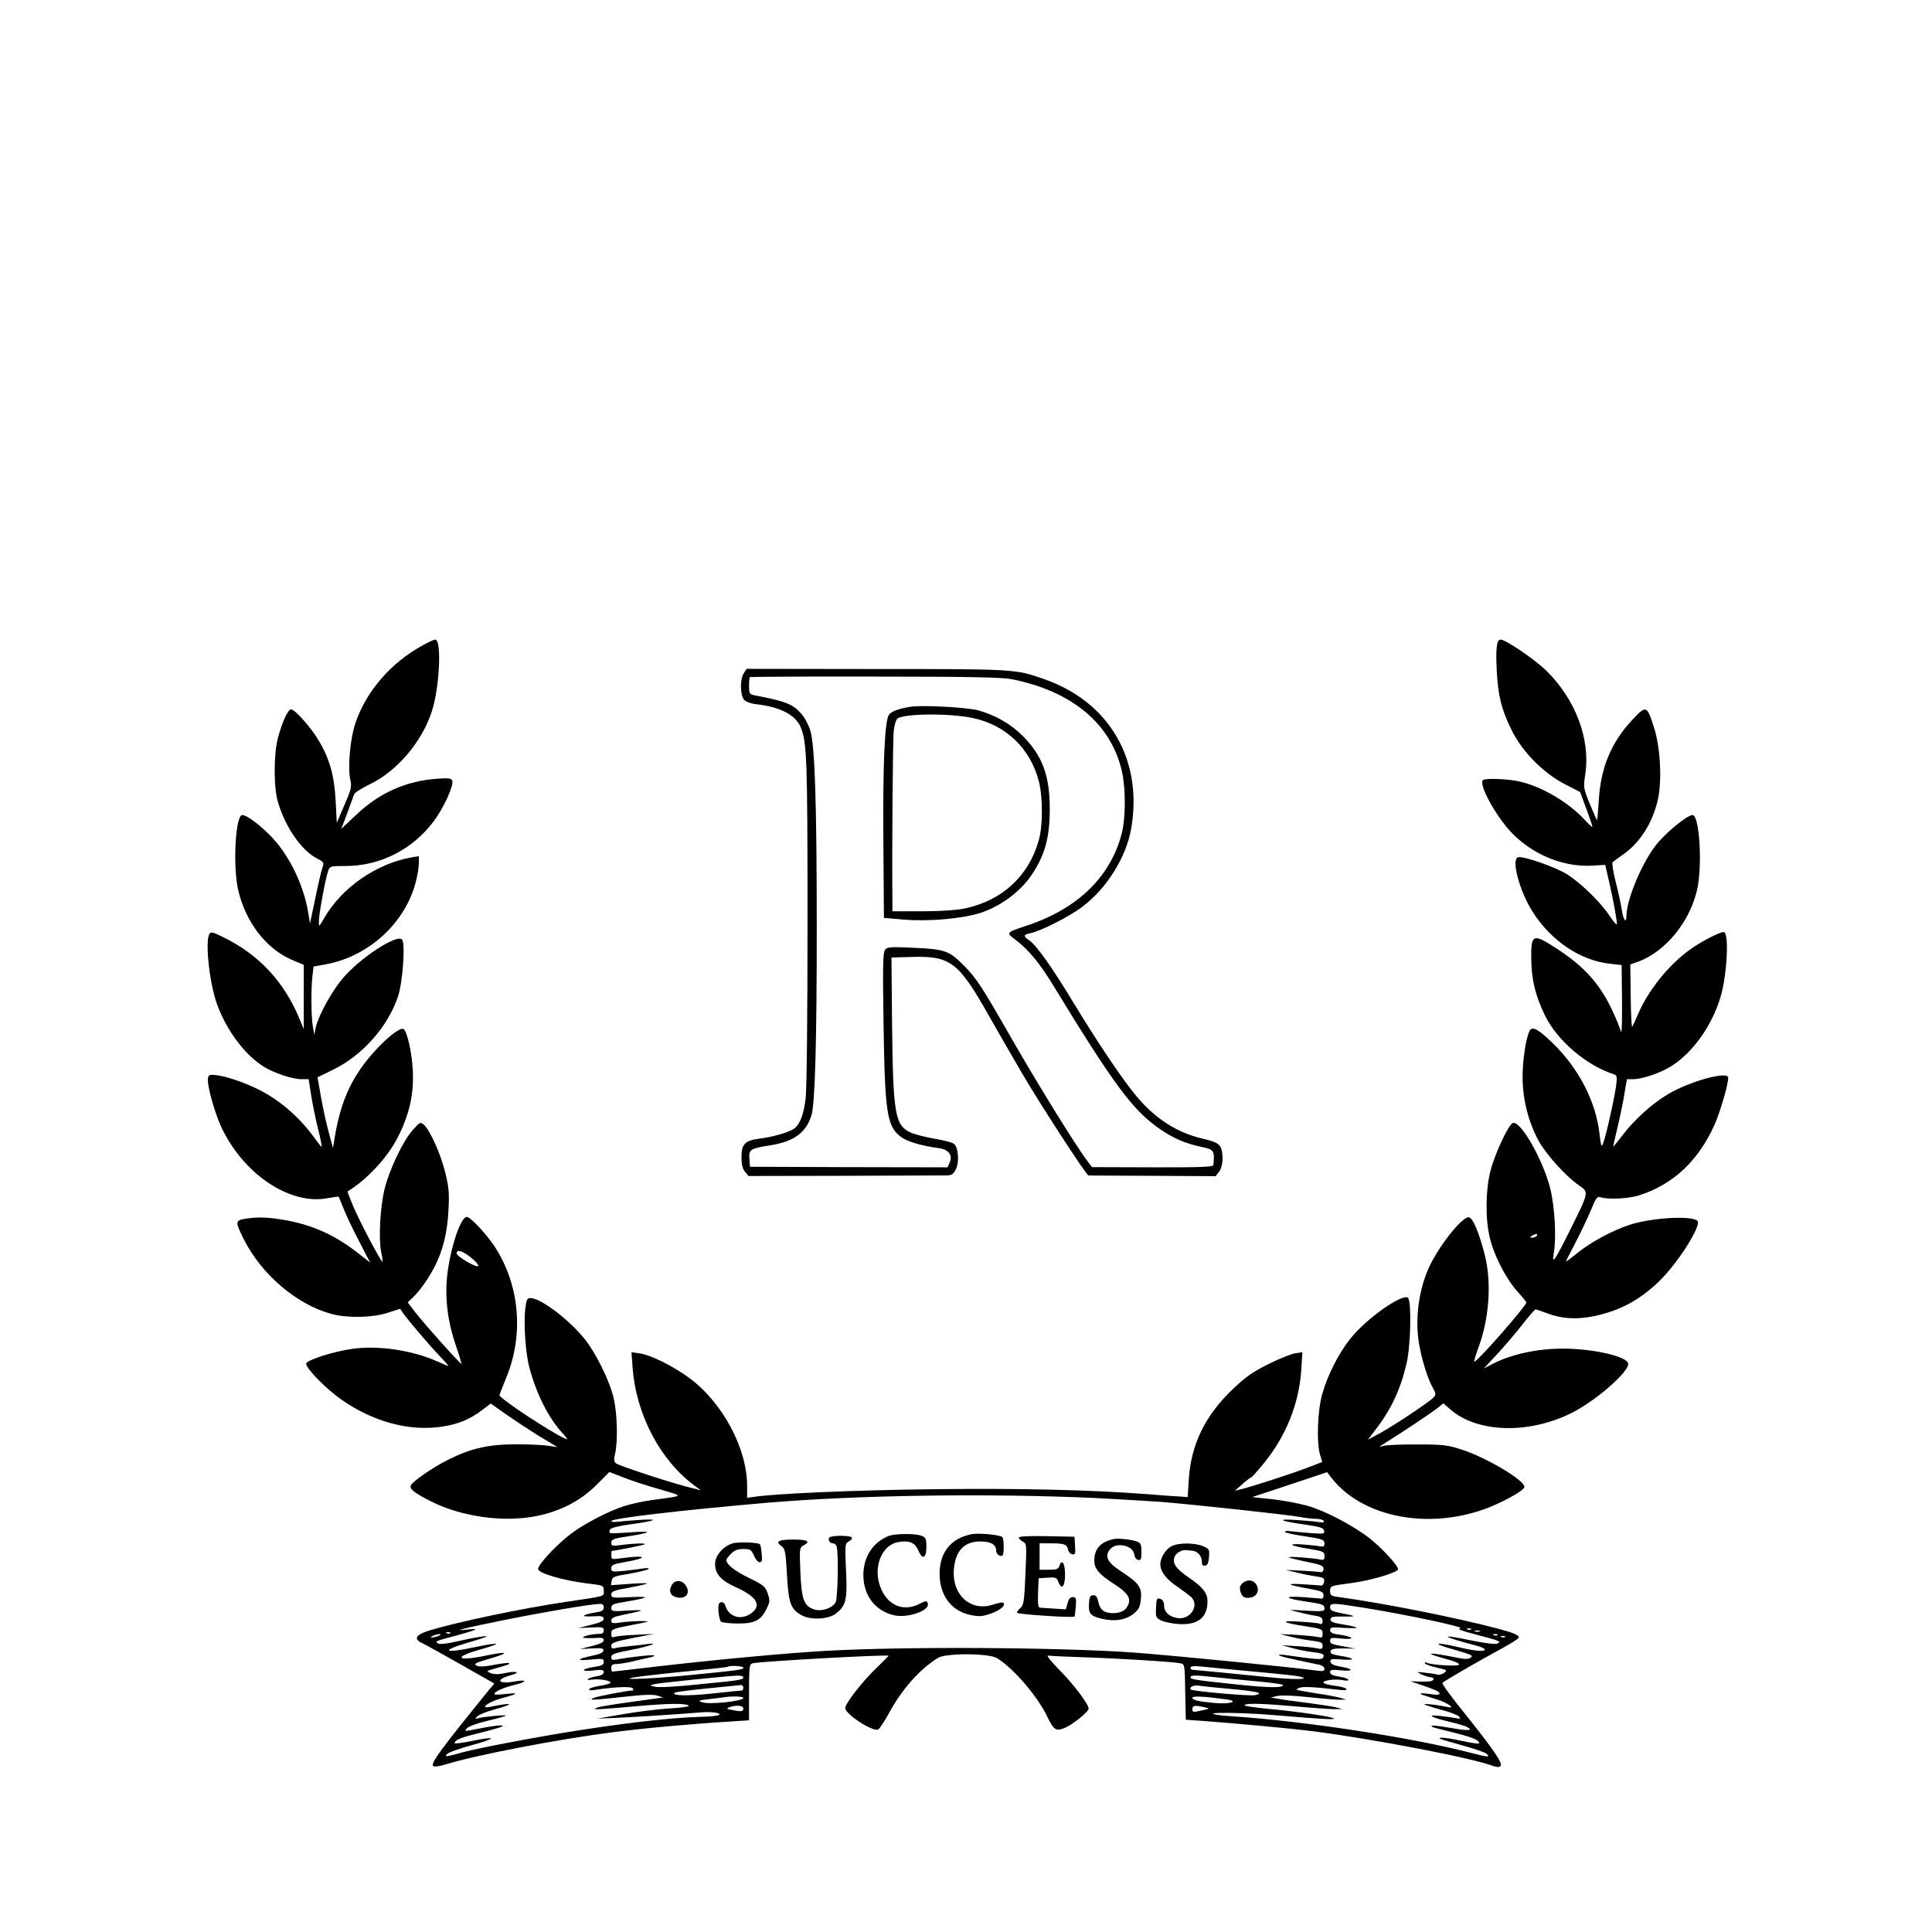 <?xml version="1.0" standalone="no"?>
<!DOCTYPE svg PUBLIC "-//W3C//DTD SVG 20010904//EN"
 "http://www.w3.org/TR/2001/REC-SVG-20010904/DTD/svg10.dtd">
<svg version="1.0" xmlns="http://www.w3.org/2000/svg"
 width="1024pt" height="1024pt" viewBox="0 0 1024 1024"
 preserveAspectRatio="xMidYMid meet">

<g transform="translate(0,1024) scale(0.1,-0.1)"
fill="#000000" stroke="none">
<path d="M2241 6820 c-171 -94 -300 -244 -357 -412 -28 -81 -42 -236 -27 -303
8 -35 4 -51 -32 -133 l-40 -93 -6 118 c-7 132 -32 222 -91 320 -40 68 -125
163 -145 163 -17 0 -46 -63 -70 -151 -23 -89 -23 -265 1 -343 40 -133 125
-255 208 -297 35 -18 36 -21 27 -48 -6 -16 -23 -89 -38 -163 l-28 -133 -8 50
c-22 144 -95 299 -188 401 -60 65 -137 124 -163 124 -37 0 -51 -280 -20 -404
40 -165 147 -304 280 -362 l66 -28 0 -171 0 -170 -24 58 c-80 193 -214 337
-399 428 -58 29 -69 32 -77 19 -23 -36 -2 -245 36 -360 47 -140 147 -278 251
-343 54 -34 152 -67 201 -67 l38 0 13 -83 c7 -46 23 -125 36 -177 13 -52 22
-96 20 -98 -1 -2 -13 12 -26 30 -82 118 -188 212 -304 271 -78 40 -182 75
-235 79 -30 3 -35 0 -38 -19 -5 -33 34 -174 67 -248 115 -254 364 -423 566
-386 32 6 59 10 60 8 1 -1 14 -33 30 -72 15 -38 53 -116 83 -173 l54 -104 -73
57 c-128 99 -259 153 -421 175 -53 8 -107 9 -148 3 -76 -10 -77 -12 -29 -109
94 -189 283 -350 469 -399 84 -22 216 -19 295 7 l66 21 14 -21 c32 -44 130
-160 186 -219 33 -35 58 -63 56 -63 -3 0 -30 11 -61 25 -133 59 -312 85 -447
66 -98 -13 -238 -58 -246 -77 -7 -20 98 -129 182 -189 169 -120 365 -174 541
-146 84 13 146 39 209 87 l46 35 81 -57 c44 -31 123 -83 176 -116 l97 -58 -50
7 c-28 5 -106 8 -175 8 -143 -1 -235 -22 -355 -82 -82 -41 -190 -116 -198
-137 -7 -18 22 -41 110 -85 160 -80 381 -111 554 -77 128 25 237 82 320 165
l69 69 75 -29 c42 -17 129 -45 193 -63 129 -38 133 -33 -37 -56 -46 -6 -113
-20 -150 -32 -80 -24 -218 -96 -287 -149 -77 -59 -176 -166 -172 -186 4 -22
130 -59 256 -75 91 -11 92 -11 92 -39 0 -32 17 -27 -205 -60 -229 -34 -567
-105 -716 -150 -76 -23 -90 -46 -41 -68 15 -7 107 -58 204 -113 l178 -101 -30
-36 c-261 -322 -308 -387 -294 -401 6 -6 33 -2 69 9 154 48 594 133 885 170
161 21 426 45 613 56 l107 7 0 148 c0 133 2 149 18 154 34 10 722 48 722 40 0
-1 -30 -31 -66 -66 -73 -70 -164 -187 -164 -211 0 -32 143 -126 174 -114 7 3
32 40 55 82 70 130 163 236 263 298 41 26 271 25 313 -2 88 -54 218 -206 269
-316 31 -64 44 -72 88 -54 42 17 128 86 128 103 0 23 -80 130 -158 208 -46 47
-68 76 -56 73 10 -2 96 -6 189 -9 186 -6 477 -24 512 -32 22 -4 23 -8 25 -152
l3 -147 100 -7 c199 -15 462 -40 575 -54 318 -41 846 -142 957 -185 17 -6 30
-6 36 0 14 14 -33 83 -187 276 -70 86 -124 160 -121 165 5 8 176 107 328 190
42 23 77 46 77 51 0 13 -28 25 -115 48 -226 59 -587 131 -837 166 -43 5 -48 9
-48 31 0 29 -1 28 110 43 104 13 250 57 250 74 0 20 -91 118 -154 166 -88 68
-240 147 -330 171 -44 12 -128 28 -185 34 l-104 11 199 66 198 66 20 -26 c158
-207 498 -280 808 -172 92 32 218 101 218 120 -1 36 -197 153 -330 197 -77 25
-99 28 -235 28 -82 1 -163 -3 -180 -7 -30 -8 -30 -8 5 14 88 54 238 155 273
181 l37 30 37 -32 c139 -122 404 -133 631 -25 127 60 312 218 312 266 0 38
-183 81 -345 81 -136 0 -269 -29 -366 -77 l-54 -28 64 69 c36 38 96 108 134
156 38 49 72 88 76 88 3 0 30 -9 59 -20 79 -30 156 -35 250 -16 136 28 241 84
345 184 91 88 207 265 207 314 0 37 -231 28 -360 -13 -92 -30 -206 -91 -278
-149 -34 -28 -62 -48 -62 -46 0 2 22 45 49 97 27 52 64 129 82 172 28 68 34
77 53 71 40 -13 152 -7 206 11 178 58 308 179 395 368 30 65 75 217 75 255 0
37 -205 -19 -320 -88 -83 -49 -178 -135 -241 -218 -27 -36 -49 -62 -49 -59 0
3 11 50 24 105 13 55 30 134 36 176 l13 76 32 0 c50 0 149 34 205 70 113 72
214 214 259 365 35 116 47 345 17 345 -22 0 -121 -51 -180 -94 -113 -81 -223
-219 -276 -346 -13 -30 -26 -58 -29 -62 -3 -4 -7 69 -8 161 l-2 169 47 17
c141 54 268 209 307 379 29 126 13 396 -24 396 -29 0 -149 -99 -197 -163 -77
-101 -154 -290 -154 -376 0 -39 -17 -13 -24 36 -4 27 -18 93 -32 147 -14 55
-21 102 -17 106 4 4 31 23 60 44 86 61 151 164 179 283 24 102 15 282 -20 389
-37 116 -41 117 -113 40 -113 -120 -169 -254 -179 -428 -4 -57 -8 -104 -9
-106 -1 -1 -18 37 -38 85 -35 86 -35 90 -25 158 29 188 -52 400 -209 553 -63
60 -213 162 -240 162 -20 0 -26 -45 -20 -164 7 -134 24 -204 79 -316 56 -114
167 -227 283 -287 l80 -41 33 -89 c18 -48 32 -91 32 -95 0 -4 -19 13 -42 38
-87 94 -233 179 -350 203 -60 13 -171 17 -187 7 -29 -18 71 -200 158 -287 114
-113 271 -176 422 -167 l67 4 21 -91 c22 -97 41 -200 41 -223 0 -8 -17 11 -39
44 -46 70 -145 167 -220 217 -61 40 -241 103 -266 93 -36 -14 10 -182 79 -290
98 -153 252 -257 409 -274 l62 -7 2 -185 c1 -102 -1 -178 -4 -170 -79 216
-164 325 -337 439 -132 86 -142 83 -140 -52 1 -109 22 -194 71 -296 64 -134
220 -268 367 -315 16 -6 18 -13 12 -59 -9 -68 -55 -273 -69 -306 -9 -23 -11
-18 -19 47 -18 168 -106 341 -239 474 -81 80 -115 100 -130 77 -20 -32 -39
-155 -39 -247 0 -119 31 -241 87 -342 40 -71 143 -185 211 -232 54 -37 55 -34
-44 -233 -83 -167 -100 -192 -89 -130 15 85 6 248 -19 348 -39 153 -158 360
-198 345 -23 -9 -95 -163 -118 -253 -26 -100 -28 -251 -5 -350 21 -95 85 -219
145 -287 28 -31 50 -58 50 -61 0 -19 -267 -323 -276 -314 -2 2 7 33 20 69 59
156 73 348 36 495 -30 119 -63 197 -84 201 -35 7 -165 -158 -215 -272 -51
-117 -70 -259 -52 -385 13 -86 48 -201 77 -250 14 -24 15 -32 5 -45 -18 -22
-202 -145 -283 -190 l-68 -37 50 66 c77 102 126 209 156 343 21 91 26 324 7
343 -27 27 -224 -111 -308 -219 -61 -77 -119 -192 -146 -288 -26 -88 -32 -260
-12 -326 l11 -37 -78 -30 c-84 -32 -305 -104 -355 -115 l-30 -7 40 35 c22 20
43 35 47 36 4 0 36 37 72 81 115 144 181 311 193 488 l6 94 -39 -6 c-21 -3
-85 -29 -141 -57 -81 -40 -120 -67 -187 -131 -148 -140 -223 -294 -235 -479
l-6 -95 -40 3 c-22 1 -96 6 -165 12 -323 24 -666 32 -1140 27 -425 -5 -860
-24 -962 -42 l-28 -4 0 63 c0 199 -130 442 -306 572 -88 65 -206 123 -265 131
l-42 6 6 -82 c19 -251 147 -493 332 -628 l30 -22 -75 19 c-113 30 -358 111
-375 124 -11 9 -12 19 -5 51 15 62 12 208 -6 288 -21 98 -101 258 -166 333
-88 103 -226 204 -276 204 -18 0 -22 -8 -28 -57 -9 -75 1 -233 21 -308 37
-142 103 -273 179 -354 17 -18 26 -32 21 -30 -65 24 -362 219 -358 235 2 5 18
47 37 94 95 231 69 498 -67 700 -45 66 -124 150 -143 150 -33 0 -88 -167 -104
-313 -12 -118 2 -237 44 -362 19 -55 33 -101 31 -103 -4 -4 -193 207 -241 269
l-43 56 25 24 c38 35 89 108 119 168 43 85 66 178 72 296 5 94 2 123 -17 200
-24 98 -80 223 -112 252 -20 18 -21 17 -60 -26 -53 -60 -123 -207 -149 -311
-24 -96 -33 -260 -19 -334 6 -27 9 -51 7 -53 -6 -5 -122 215 -156 296 -17 41
-30 75 -29 76 104 63 214 182 268 290 60 119 84 226 78 350 -5 97 -30 209 -49
221 -15 9 -71 -31 -135 -98 -133 -140 -197 -273 -231 -483 l-8 -50 -23 85
c-13 47 -31 131 -41 187 l-18 103 82 40 c155 75 292 229 345 390 24 72 39 274
22 299 -24 35 -228 -98 -319 -209 -59 -71 -128 -199 -140 -258 l-7 -37 -7 40
c-10 49 -11 203 -3 271 l6 51 66 12 c227 42 420 219 476 437 9 34 16 79 16 99
l0 37 -37 -6 c-188 -33 -372 -161 -464 -321 -29 -50 -29 -50 -29 -18 0 37 36
232 50 269 9 23 14 24 92 24 183 0 354 87 466 236 54 72 109 192 99 217 -4 11
-20 14 -74 10 -167 -11 -309 -73 -432 -189 l-82 -77 32 84 c17 46 33 91 36 99
2 8 41 33 85 54 144 70 275 225 327 386 41 126 53 380 18 380 -7 0 -36 -14
-66 -30z m5904 -3130 c-3 -5 -14 -10 -23 -10 -15 0 -15 2 -2 10 20 13 33 13
25 0z m-5648 -116 c24 -19 41 -39 38 -44 -7 -12 -115 51 -115 67 0 23 32 14
77 -23z m3313 -1274 c113 -6 266 -15 340 -20 164 -13 664 -67 739 -80 30 -6
69 -10 87 -10 18 0 36 -5 40 -11 5 -8 -3 -10 -27 -6 -19 3 -74 8 -124 11 -108
7 -77 -7 61 -26 72 -11 89 -16 92 -31 4 -17 -2 -18 -80 -12 -45 4 -93 8 -105
10 -13 2 -23 0 -23 -4 0 -4 37 -13 83 -20 118 -18 127 -21 127 -42 0 -15 -5
-18 -22 -15 -13 3 -54 7 -93 10 -89 7 -67 -8 38 -24 71 -12 77 -15 77 -37 0
-19 -4 -23 -22 -19 -41 9 -173 18 -167 12 3 -3 46 -14 95 -24 76 -15 89 -21
89 -37 0 -11 -6 -19 -12 -18 -7 2 -52 5 -100 8 l-88 4 55 -13 c30 -8 77 -17
103 -21 42 -6 48 -9 45 -28 -2 -12 -8 -21 -13 -21 -6 1 -50 4 -100 7 -98 6
-84 -3 40 -25 59 -11 70 -16 70 -33 0 -11 -4 -19 -10 -18 -5 0 -50 4 -100 8
-108 7 -96 -7 19 -24 88 -13 96 -16 96 -38 0 -13 -13 -15 -97 -10 -98 6 -98 6
-43 -7 30 -8 72 -17 93 -20 29 -5 37 -12 37 -28 0 -14 -5 -18 -15 -14 -8 3
-56 8 -107 11 -111 7 -93 -6 35 -25 82 -13 87 -15 87 -38 0 -21 -3 -24 -27
-18 -16 3 -66 8 -113 11 l-85 4 55 -14 c30 -8 81 -17 113 -21 48 -6 57 -10 57
-27 0 -17 -5 -19 -32 -13 -18 4 -67 9 -108 11 l-75 5 50 -14 c28 -8 76 -18
108 -22 60 -7 70 -12 59 -31 -6 -9 -33 -8 -107 2 -55 8 -106 15 -114 15 -33 0
2 -12 90 -30 52 -11 104 -22 117 -25 12 -3 22 -12 22 -20 0 -12 -9 -14 -37
-10 -150 20 -771 81 -973 96 -393 28 -1215 33 -1635 9 -207 -12 -579 -46 -912
-85 -117 -14 -215 -25 -218 -25 -3 0 -5 9 -5 20 0 15 7 20 25 20 14 0 54 6 88
14 34 8 75 18 91 21 15 3 26 8 23 11 -5 5 -139 -10 -199 -22 -22 -4 -28 -2
-28 13 0 15 16 21 99 37 96 18 165 42 91 32 -19 -3 -62 -8 -95 -11 -33 -3 -68
-8 -77 -11 -13 -4 -18 0 -18 13 0 16 18 22 113 41 l112 22 -96 -5 c-52 -2
-103 -7 -112 -11 -13 -5 -17 -1 -17 18 0 23 6 25 108 45 99 19 103 20 52 21
-30 0 -79 -3 -107 -7 -47 -7 -53 -5 -53 10 0 13 14 20 58 29 122 25 128 29 35
24 -88 -6 -93 -5 -93 14 0 17 10 22 73 32 129 22 139 30 30 25 -97 -5 -103 -4
-103 14 0 16 14 22 95 36 52 10 95 20 95 22 0 3 -43 2 -96 -2 l-96 -7 4 23 c3
21 12 25 95 38 50 9 95 20 100 25 5 5 -7 6 -27 3 -19 -3 -65 -9 -102 -13 -64
-6 -68 -5 -68 14 0 17 10 22 73 33 130 22 113 39 -20 20 -51 -7 -53 -6 -53 16
0 13 1 23 3 23 16 0 171 31 175 35 7 7 -63 5 -125 -4 -46 -6 -53 -5 -53 10 0
21 8 24 106 39 114 18 110 27 -8 18 -56 -4 -104 -6 -106 -3 -3 2 -2 10 1 18 3
8 40 18 103 27 141 19 167 31 54 24 -52 -3 -107 -8 -122 -10 -16 -2 -28 0 -28
4 0 14 363 57 825 97 484 41 1176 51 1745 25z m-2610 -580 c0 -14 -9 -21 -37
-25 -78 -13 -91 -25 -25 -22 51 3 62 1 62 -13 0 -11 -19 -20 -67 -32 l-68 -17
68 3 c60 3 67 2 67 -15 0 -13 -7 -19 -24 -19 -34 0 -86 -11 -86 -19 0 -3 25
-4 55 -3 44 3 55 1 55 -11 0 -11 -20 -21 -62 -31 l-63 -16 63 3 c53 3 62 1 60
-12 -2 -11 -23 -20 -61 -27 -82 -17 -85 -28 -4 -20 62 6 67 5 67 -13 0 -15
-10 -20 -50 -26 -70 -10 -75 -27 -6 -19 47 6 56 4 56 -9 0 -10 -13 -18 -40
-22 -46 -8 -64 -24 -20 -17 38 5 102 -6 95 -18 -3 -4 -28 -11 -55 -15 -27 -4
-53 -12 -57 -17 -4 -8 7 -9 36 -4 96 15 188 19 195 7 4 -6 4 -11 -1 -11 -25 0
-182 -30 -203 -38 -35 -15 -15 -14 153 4 104 12 157 14 180 7 l32 -10 -50 -7
c-213 -29 -283 -40 -300 -47 -18 -7 -18 -8 5 -8 14 0 97 6 185 14 183 17 274
18 294 6 9 -6 -29 -12 -101 -16 -63 -4 -175 -18 -249 -31 l-134 -23 100 4
c100 4 356 21 449 29 56 5 114 -3 96 -14 -6 -4 -44 -8 -83 -9 -176 -4 -459
-38 -782 -92 -202 -34 -461 -85 -516 -103 -8 -2 -27 -7 -43 -11 -25 -5 -28 -4
-17 8 6 8 67 30 134 48 135 37 131 49 -5 21 -49 -10 -88 -15 -88 -11 0 17 35
31 136 55 60 15 113 30 118 35 10 9 -53 2 -142 -16 -60 -12 -62 -12 -47 5 9
10 56 27 111 40 51 12 94 24 94 27 0 5 -112 -5 -145 -14 -18 -5 -18 -3 -5 10
8 9 48 25 89 36 116 32 103 40 -24 14 -54 -11 -9 25 54 43 76 21 84 24 80 28
-2 2 -28 0 -56 -3 -29 -4 -53 -4 -53 1 0 12 50 34 108 48 67 16 68 30 1 18
-90 -16 -107 9 -22 33 59 16 28 25 -37 10 -29 -6 -51 -6 -69 1 -25 11 -25 11
24 25 72 20 78 23 73 28 -3 3 -38 -1 -79 -9 -52 -10 -80 -11 -93 -4 -17 9 -7
14 57 33 122 35 117 46 -8 20 -152 -32 -177 -9 -34 31 124 35 115 43 -18 15
-171 -37 -195 -22 -39 24 50 14 92 28 95 31 8 7 -72 -6 -163 -27 -46 -11 -85
-15 -94 -10 -19 11 -13 14 88 40 112 30 139 42 75 35 -102 -13 -34 5 190 50
213 43 449 83 503 85 15 1 22 -5 22 -19z m4020 0 c236 -38 546 -104 520 -110
-18 -4 4 -13 85 -34 126 -33 133 -36 112 -47 -9 -6 -62 1 -137 16 -178 37
-167 24 23 -27 26 -6 47 -16 47 -20 0 -14 -55 -9 -145 13 -126 29 -138 19 -16
-15 87 -25 101 -31 87 -41 -13 -10 -30 -10 -79 0 -154 31 -179 26 -45 -10 39
-10 65 -22 61 -28 -6 -10 -135 -3 -168 9 -11 5 -16 4 -12 -3 3 -5 32 -15 64
-22 52 -12 55 -14 38 -27 -10 -8 -26 -12 -34 -10 -9 3 -38 7 -66 10 -49 6 -50
6 -20 -9 17 -8 38 -14 48 -15 11 0 17 -6 14 -12 -3 -9 -23 -12 -63 -11 l-59 2
65 -22 c36 -12 71 -26 78 -30 25 -17 10 -24 -35 -16 -27 4 -50 5 -52 3 -4 -4
-3 -4 81 -30 59 -17 110 -54 58 -41 -45 10 -120 19 -120 14 0 -3 38 -15 85
-28 47 -12 91 -29 98 -37 10 -13 8 -14 -13 -9 -14 3 -52 8 -85 12 -77 8 -55
-6 45 -30 41 -10 83 -22 93 -27 40 -21 11 -23 -80 -7 -85 15 -118 17 -102 6 2
-2 53 -15 114 -30 103 -26 135 -40 135 -57 0 -4 -37 1 -82 11 -82 18 -136 24
-126 14 3 -3 57 -19 119 -36 63 -17 121 -37 129 -45 19 -19 8 -18 -86 6 -311
81 -886 169 -1273 194 -85 6 -120 15 -65 17 65 2 186 -2 304 -12 249 -21 310
-24 310 -18 0 9 -194 38 -350 52 -73 7 -128 15 -124 20 11 11 102 8 279 -8 88
-8 178 -14 200 -14 l40 1 -35 9 c-19 5 -89 15 -155 24 -66 8 -136 18 -155 22
l-35 6 35 8 c21 5 89 2 165 -6 72 -8 146 -14 165 -14 l35 1 -30 9 c-16 5 -75
16 -129 24 -55 9 -102 17 -104 19 -2 2 6 7 18 11 21 7 85 3 204 -11 32 -4 46
-3 42 4 -3 6 -31 14 -61 17 -31 4 -58 11 -60 16 -8 12 60 22 101 14 22 -4 34
-3 30 3 -3 5 -26 13 -51 16 -31 5 -45 12 -45 23 0 13 9 15 55 10 70 -7 72 7 3
19 -37 6 -54 14 -56 26 -3 15 4 17 65 12 75 -5 61 9 -21 21 -35 6 -46 11 -44
23 2 12 17 15 68 15 l65 -1 -55 10 c-76 14 -80 15 -80 34 0 14 9 15 63 9 74
-7 61 11 -15 21 -36 5 -48 11 -48 24 0 15 8 17 70 12 39 -2 70 -2 70 1 0 3
-32 11 -71 17 -55 9 -69 15 -67 28 2 13 16 15 68 14 73 -1 71 2 -12 18 -47 9
-58 15 -58 31 0 24 13 24 170 -1z m577 -116 c-3 -3 -12 -4 -19 -1 -8 3 -5 6 6
6 11 1 17 -2 13 -5z m46 -11 c-7 -2 -19 -2 -25 0 -7 3 -2 5 12 5 14 0 19 -2
13 -5z m-5456 -9 c-3 -3 -12 -4 -19 -1 -8 3 -5 6 6 6 11 1 17 -2 13 -5z m-62
-14 c-11 -5 -27 -9 -35 -9 -9 0 -8 4 5 9 11 5 27 9 35 9 9 0 8 -4 -5 -9z
m5612 4 c-3 -3 -12 -4 -19 -1 -8 3 -5 6 6 6 11 1 17 -2 13 -5z m40 -10 c-3 -3
-12 -4 -19 -1 -8 3 -5 6 6 6 11 1 17 -2 13 -5z m-4037 -163 c0 -11 -26 -14
-311 -42 -238 -22 -394 -24 -214 -2 55 7 177 20 270 29 94 9 172 18 174 20 9
8 81 4 81 -5z m2655 -16 c262 -24 290 -28 310 -36 29 -11 -58 -11 -175 1 -195
20 -405 40 -412 40 -5 0 -8 5 -8 11 0 9 20 10 68 5 37 -4 135 -13 217 -21z
m-2655 -35 c0 -13 -15 -16 -243 -38 -114 -12 -209 -17 -225 -12 l-27 7 25 7
c25 6 375 42 438 45 17 0 32 -3 32 -9z m2495 1 c44 -5 144 -15 223 -22 78 -7
142 -16 142 -20 0 -16 -75 -15 -245 3 -226 24 -245 27 -245 38 0 12 24 12 125
1z m-2495 -56 c0 -8 -4 -15 -9 -15 -4 0 -75 -7 -156 -16 -135 -14 -216 -12
-200 4 4 4 82 14 173 23 92 9 173 17 180 18 6 0 12 -6 12 -14z m2575 -6 c151
-14 189 -23 135 -34 -31 -5 -329 21 -338 30 -12 12 14 25 41 21 18 -3 91 -11
162 -17z m-2575 -48 c0 -18 -183 -37 -220 -23 -22 8 -18 10 35 16 33 4 69 8
80 10 45 7 105 5 105 -3z m2559 -8 c74 -10 20 -27 -62 -19 -87 8 -117 15 -117
28 0 10 65 7 179 -9z m-2559 -48 c0 -17 -12 -18 -61 -8 -28 5 -30 7 -14 14 35
13 75 10 75 -6z m2445 6 c29 -6 28 -7 -17 -17 -44 -10 -48 -10 -48 7 0 20 12
22 65 10z"/>
<path d="M5153 2109 c-111 -20 -173 -95 -173 -211 1 -115 62 -197 165 -218 43
-9 61 -8 105 7 50 17 82 44 68 58 -3 4 -27 -1 -52 -9 -133 -45 -238 69 -205
222 15 74 61 112 134 112 57 0 85 -16 85 -50 0 -18 23 -34 34 -23 9 10 7 91
-2 97 -20 12 -120 21 -159 15z"/>
<path d="M4710 2099 c-83 -33 -133 -110 -134 -204 -1 -109 61 -192 161 -216
75 -17 195 25 180 64 -5 14 -10 13 -44 -4 -93 -48 -184 0 -214 112 -27 100 22
203 103 216 58 9 87 -3 104 -42 22 -54 44 -46 44 15 0 45 -3 52 -26 60 -32 13
-141 12 -174 -1z"/>
<path d="M4395 2090 c-8 -13 3 -30 20 -30 7 0 16 -7 19 -16 11 -27 7 -274 -5
-296 -17 -32 -74 -51 -115 -38 -53 18 -66 53 -72 201 -5 122 -4 127 17 138 39
21 22 31 -53 31 -80 0 -99 -10 -65 -34 20 -14 23 -28 30 -151 8 -152 20 -185
79 -217 46 -25 138 -21 178 8 56 42 64 74 56 231 -6 137 -6 141 15 153 12 6
19 15 16 21 -8 12 -112 12 -120 -1z"/>
<path d="M5400 2091 c0 -6 9 -15 21 -22 21 -11 21 -15 14 -172 -6 -142 -9
-164 -26 -179 -10 -9 -19 -20 -19 -26 0 -8 298 -28 305 -20 2 2 5 26 7 53 3
44 1 50 -16 50 -14 0 -22 -10 -28 -33 l-9 -32 -62 4 c-34 2 -68 5 -75 5 -10 1
-12 21 -10 79 l3 77 48 3 c43 3 48 1 57 -23 17 -45 35 -24 35 40 0 59 -17 85
-30 46 -5 -18 -15 -21 -56 -21 l-49 0 0 70 0 70 63 0 c69 0 83 -6 88 -35 3
-11 12 -21 22 -23 16 -3 18 3 15 45 l-3 48 -147 3 c-93 2 -148 -1 -148 -7z"/>
<path d="M5905 2083 c-72 -15 -105 -51 -105 -116 0 -41 26 -72 104 -122 70
-45 90 -73 77 -108 -12 -32 -39 -47 -83 -47 -45 0 -68 18 -77 60 -5 26 -12 35
-26 35 -16 0 -21 -8 -23 -43 -4 -55 7 -67 69 -82 66 -16 128 -6 169 28 27 23
33 36 37 78 6 61 -10 83 -107 147 -72 46 -88 81 -54 118 33 37 121 17 126 -30
2 -15 10 -27 21 -29 14 -3 17 4 17 43 0 38 -4 47 -22 54 -30 11 -98 19 -123
14z"/>
<path d="M3883 2060 c-51 -16 -93 -65 -93 -109 0 -53 31 -88 109 -123 111 -50
139 -95 85 -137 -53 -41 -120 -23 -139 37 -4 14 -13 22 -23 20 -13 -3 -16 -13
-14 -48 2 -25 8 -49 13 -55 6 -5 45 -10 89 -10 91 0 123 16 154 80 17 35 18
42 5 79 -13 37 -21 45 -98 82 -78 38 -121 72 -121 96 0 5 11 20 25 33 18 19
35 25 65 25 37 0 42 -3 56 -35 8 -19 21 -35 30 -35 13 0 15 9 11 45 -2 25 -6
47 -9 50 -10 10 -115 14 -145 5z"/>
<path d="M6208 2044 c-30 -16 -58 -61 -58 -94 0 -39 30 -79 89 -119 32 -22 66
-48 75 -56 45 -45 -6 -122 -73 -111 -44 7 -71 32 -71 66 0 17 -7 30 -16 34
-23 9 -25 5 -27 -50 -2 -44 0 -49 28 -63 17 -8 59 -17 95 -19 101 -5 150 35
150 122 0 43 -27 76 -101 126 -65 45 -84 71 -75 104 5 22 39 44 64 40 6 -1 21
-2 31 -3 28 -2 51 -28 51 -57 0 -19 5 -25 18 -22 12 2 18 15 20 46 3 40 1 43
-32 57 -45 19 -133 19 -168 -1z"/>
<path d="M6588 1851 c-16 -14 -19 -24 -14 -45 8 -31 26 -41 60 -32 29 7 41 37
27 64 -15 28 -47 33 -73 13z"/>
<path d="M3558 1834 c-16 -34 0 -58 40 -62 42 -4 61 28 37 64 -21 33 -62 32
-77 -2z"/>
<path d="M3942 6671 c-21 -31 -19 -116 2 -140 10 -11 37 -21 69 -24 125 -15
204 -57 231 -122 33 -78 36 -173 36 -1033 0 -507 -4 -889 -10 -935 -11 -88
-31 -139 -64 -161 -31 -19 -112 -43 -181 -51 -77 -10 -95 -29 -95 -99 0 -37 6
-61 18 -76 l19 -23 504 1 c277 1 521 2 541 2 32 0 40 5 54 32 19 36 14 112 -8
134 -8 8 -56 21 -107 29 -51 9 -109 24 -130 35 -78 39 -88 103 -93 585 l-3
340 105 3 c209 6 250 -25 415 -318 48 -85 126 -220 173 -300 92 -158 340 -540
351 -540 3 -1 156 -1 340 -2 l334 -2 18 23 c23 29 26 107 4 138 -10 14 -37 26
-87 37 -137 31 -253 105 -353 224 -75 89 -209 289 -335 497 -113 187 -197 306
-235 331 -33 22 -31 30 6 38 54 10 211 90 277 141 128 97 230 260 257 410 65
366 -114 675 -462 796 -153 53 -148 53 -887 53 l-689 1 -15 -24z m1416 -30
c322 -63 529 -235 588 -487 21 -92 21 -251 -1 -333 -59 -228 -233 -397 -500
-486 -116 -39 -115 -37 -59 -79 64 -48 126 -123 194 -235 323 -529 421 -662
563 -762 75 -52 139 -80 230 -99 61 -12 66 -21 58 -96 -1 -9 -87 -12 -322 -11
l-321 1 -23 30 c-65 86 -267 413 -414 670 -143 250 -176 301 -236 362 -84 86
-102 93 -280 101 -114 5 -132 4 -144 -11 -11 -13 -13 -82 -8 -394 7 -471 18
-541 91 -597 32 -25 110 -48 199 -60 56 -7 78 -37 60 -78 l-11 -24 -524 1
-523 2 -3 42 c-4 50 5 55 113 72 123 20 188 67 216 159 19 64 28 392 28 991 0
660 -10 968 -34 1048 -9 29 -30 69 -48 89 -46 52 -81 66 -254 99 -20 4 -23 11
-23 48 0 23 2 45 4 47 2 2 301 4 663 3 481 0 675 -4 721 -13z"/>
<path d="M4825 6494 c-67 -11 -105 -26 -115 -45 -21 -39 -31 -261 -28 -664 l3
-410 105 -9 c127 -11 305 4 402 34 103 32 209 108 269 193 75 107 102 201 103
352 1 182 -38 288 -142 393 -63 64 -146 112 -237 137 -60 16 -297 29 -360 19z
m328 -59 c177 -36 308 -161 353 -336 22 -85 22 -238 -1 -315 -54 -189 -194
-317 -391 -359 -44 -9 -127 -15 -226 -15 l-158 0 0 43 c-3 268 2 874 7 914 3
29 12 58 19 64 33 27 270 30 397 4z"/>
</g>
</svg>
